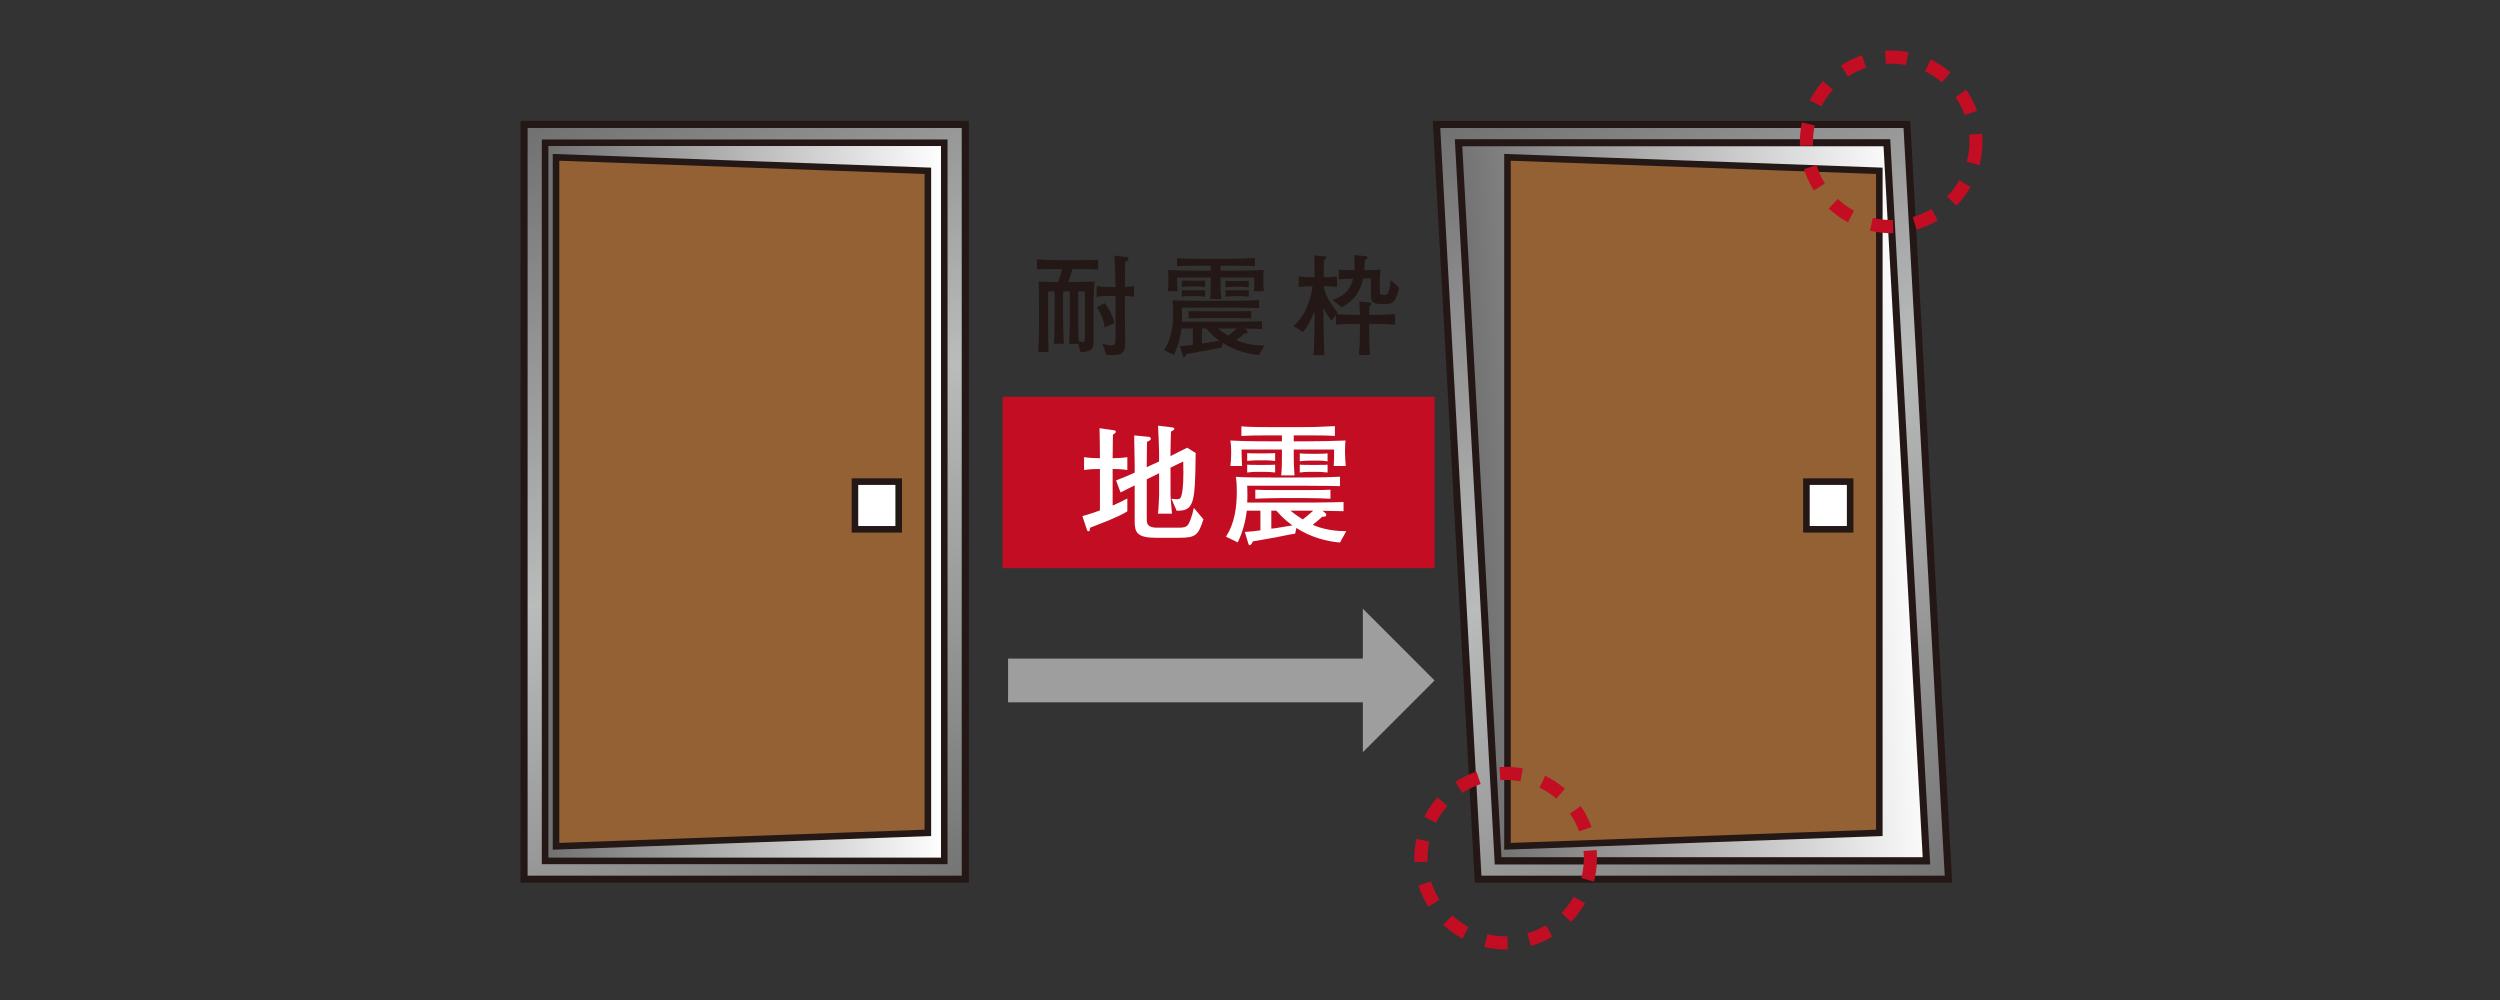 <?xml version="1.0" encoding="UTF-8"?>
<svg id="_レイヤー_2" data-name="レイヤー_2" xmlns="http://www.w3.org/2000/svg" width="350" height="140" xmlns:xlink="http://www.w3.org/1999/xlink" viewBox="0 0 350 140">
  <rect x="0" y="0" width="350" height="140" fill="#333333" stroke="none"/>
  <defs>
    <style>
      .cls-1, .cls-2, .cls-3 {
        fill: none;
      }

      .cls-4 {
        fill: url(#_名称未設定グラデーション_11);
      }

      .cls-4, .cls-5, .cls-6, .cls-7, .cls-8, .cls-9 {
        stroke: #231815;
      }

      .cls-4, .cls-7 {
        stroke-width: .99px;
      }

      .cls-2 {
        stroke: #c30d23;
        stroke-dasharray: 3.062 3.062;
        stroke-width: 1.837px;
      }

      .cls-5, .cls-6, .cls-8, .cls-9 {
        stroke-width: .919px;
      }

      .cls-5, .cls-10 {
        fill: #fff;
      }

      .cls-6 {
        fill: #946134;
      }

      .cls-7 {
        fill: url(#_名称未設定グラデーション_11-2);
      }

      .cls-8 {
        fill: url(#_名称未設定グラデーション_8);
      }

      .cls-11 {
        fill: #9e9e9f;
      }

      .cls-12 {
        fill: #231815;
      }

      .cls-13 {
        fill: #c30d23;
      }

      .cls-3 {
        stroke: #9e9e9f;
        stroke-width: 6.124px;
      }

      .cls-14 {
        clip-path: url(#clippath);
      }

      .cls-9 {
        fill: url(#_名称未設定グラデーション_8-2);
      }
    </style>
    <clipPath id="clippath">
      <rect class="cls-1" width="350" height="140"/>
    </clipPath>
    <linearGradient id="_名称未設定グラデーション_11" data-name="名称未設定グラデーション 11" x1="73.539" y1="17.157" x2="136.57" y2="126.12" gradientUnits="userSpaceOnUse">
      <stop offset=".002" stop-color="#717071"/>
      <stop offset=".47" stop-color="#babbbb"/>
      <stop offset="1" stop-color="#717071"/>
    </linearGradient>
    <linearGradient id="_名称未設定グラデーション_8" data-name="名称未設定グラデーション 8" x1="76.312" y1="70.255" x2="132.197" y2="70.255" gradientUnits="userSpaceOnUse">
      <stop offset="0" stop-color="#717071"/>
      <stop offset="1" stop-color="#fff"/>
    </linearGradient>
    <linearGradient id="_名称未設定グラデーション_8-2" data-name="名称未設定グラデーション 8" x1="403.99" x2="467.02" gradientTransform="translate(-201.916) skewX(3.153)" xlink:href="#_名称未設定グラデーション_8"/>
    <linearGradient id="_名称未設定グラデーション_11-2" data-name="名称未設定グラデーション 11" x1="204.99" y1="15.006" x2="270.574" y2="128.384" xlink:href="#_名称未設定グラデーション_11"/>
  </defs>
  <g id="_レイヤー_2-2" data-name="レイヤー_2">
    <g class="cls-14">
      <g>
        <rect class="cls-4" x="73.37" y="17.422" width="61.768" height="105.666"/>
        <rect class="cls-8" x="76.312" y="19.984" width="55.885" height="100.542"/>
        <polygon class="cls-6" points="129.9 116.597 77.843 118.485 77.843 22.026 129.9 23.914 129.9 116.597"/>
        <rect class="cls-5" x="119.693" y="67.429" width="6.124" height="6.674"/>
        <polygon class="cls-9" points="271.744 120.526 208.714 120.526 203.175 19.984 266.205 19.984 271.744 120.526"/>
        <polygon class="cls-6" points="263.105 116.597 211.048 118.485 211.048 22.026 263.105 23.914 263.105 116.597"/>
        <rect class="cls-5" x="252.898" y="67.429" width="6.124" height="6.674"/>
        <path class="cls-7" d="M266.964,17.422h-65.851l5.821,105.666h65.851l-5.821-105.666ZM204.196,19.984h59.968l5.539,100.542h-59.968l-5.539-100.542Z"/>
        <circle class="cls-2" cx="264.764" cy="19.857" r="11.866"/>
        <circle class="cls-2" cx="210.793" cy="120.143" r="11.866"/>
        <g>
          <rect class="cls-13" x="140.362" y="55.542" width="60.478" height="23.994"/>
          <g>
            <path class="cls-12" d="M151.405,37.665h-1.252c-.168.612-.368,1.225-.612,1.819h.627c.612,0,2.462-.047,3.073-.076-.045.489-.152,2.323-.152,2.827v2.722c0,.293,0,1.544.015,1.805,0,.152.016.855.016.993,0,.507-.016.902-.46,1.239-.335.261-.779.275-1.39.29l-.322-1.146h-1.283c.045-.703.107-1.62.107-3.486v-3.853h-.933v3.867c0,1.102.015,1.913.107,3.457h-1.406c.045-.627.107-1.576.107-3.457v-3.867h-.917v4.939c0,1.069.031,2.476.076,3.53h-1.453c.062-.964.107-1.79.107-3.53v-2.783c0-1.5-.015-2.188-.045-3.533.993.032,1.651.062,2.736.062.382-1.146.458-1.392.536-1.819h-1.33c-.46,0-1.743.015-2.187.047v-1.406c.81.059,2.278.12,3.119.12h2.493c.886,0,2.079-.015,2.95-.062v1.377c-.672-.047-1.208-.076-2.325-.076ZM151.88,40.799h-.933v3.867c0,1.011.016,2.171.078,3.088.167.062.321.123.58.123.261,0,.275-.152.275-.656v-6.422ZM157.492,41.426v3.349c0,.442.045,2.414.045,2.812,0,1.163-.076,1.559-.52,1.866-.366.258-.627.258-2.125.258l-.551-1.588c.23.062.888.229,1.225.229.611,0,.611-.305.611-.993v-5.933h-.857c-.611,0-1.207.029-1.789.123v-1.5c.582.091,1.178.123,1.789.123h.857v-.305c0-.123-.076-2.982-.168-4.084l1.453.17c.366.044.52.059.52.258,0,.261-.292.384-.458.46-.016.551-.016.688-.016,1.805,0,.275-.015,1.45-.015,1.682.214,0,.763-.032,1.283-.108v1.5c-.305-.047-.489-.076-1.283-.123ZM154.678,45.844c-.183-.964-.444-1.805-1.116-2.812l1.085-.598c.75.949,1.085,1.79,1.392,2.798l-1.361.612Z"/>
            <path class="cls-12" d="M176.277,49.697c-1.666-.138-3.485-.656-5.09-1.696l-.138.656c-.368.047-1.973.384-2.294.445-.413.076-2.263.396-2.629.457-.076.152-.199.445-.382.445-.107,0-.123-.062-.245-.475l-.321-1.072c.458-.015,1.406-.105,1.819-.182v-2.294h-1.591c-.152,1.283-.489,2.537-1.055,3.7l-1.375-.674c1.024-1.544,1.269-3.439,1.269-5.306,0-.841-.062-1.312-.107-1.664.948.076,3.073.076,4.097.076h2.966c3.149,0,4.128-.047,5.076-.094v1.102c-.81-.015-1.682-.047-3.746-.047h-7.078c.015.261.031.583.031,1.072,0,.442-.016.671-.031.885h7.491c1.575,0,3.349-.044,3.746-.059v1.069c-1.223-.032-1.33-.032-2.446-.047l.306.246c.031.029.123.123.123.243,0,.152-.092.214-.46.199-.214.185-.259.246-.765.659-.167.152-.198.152-.352.29.505.229,1.928.765,3.914.732l-.734,1.33ZM175.543,40.767c.047-.765.047-1.008.047-1.91h-4.709v.688c0,.87.015,1.283.092,2.323h-1.56c.076-.595.092-1.374.092-2.353v-.659h-4.709c0,.873.031,1.254.062,1.91h-1.361c.045-.352.091-.823.091-1.573,0-.718-.045-1.102-.091-1.392.734.029,1.62.091,4.724.091h1.285v-.688h-2.004c-.932,0-1.544,0-2.722.062v-1.116c.979.094,2.845.094,3.885.094h2.905c1.452,0,2.171-.018,4.112-.123v1.146c-.794-.044-1.238-.062-2.339-.062h-2.461v.688h1.453c1.651,0,2.812-.029,4.586-.091-.031.322-.062.58-.062,1.222,0,.812.045,1.239.092,1.743h-1.408ZM167.639,40.111h-1.116c-.442,0-.902.062-1.069.076v-.917c.214.015.366.029,1.069.029h1.116c.703,0,.872-.015,1.071-.029v.917c-.444-.062-.857-.076-1.071-.076ZM167.639,41.456h-1.116c-.335,0-.734.032-1.069.076v-.917c.245.015.352.032,1.069.032h1.116c.734,0,.888-.018,1.071-.032v.917c-.458-.059-.902-.076-1.071-.076ZM172.272,44.514h-2.981c-1.194,0-2.111.047-2.89.076v-1.055c.627.029.993.047,2.89.047h2.981c1.941,0,2.446-.018,2.89-.047v1.055c-.964-.047-1.928-.076-2.89-.076ZM168.847,45.982h-.582v2.095c.168-.015.321-.029.551-.062.275-.047,1.605-.275,1.912-.319-.337-.231-1.025-.735-1.881-1.714ZM170.498,45.982c.612.489.826.627,1.437,1.025.368-.29.398-.308,1.223-1.025h-2.66ZM173.755,40.14h-1.116c-.183,0-.52.018-1.055.079v-.92c.397.032.565.047,1.055.047h1.116c.643,0,.81-.015,1.071-.047v.935c-.352-.062-.765-.094-1.071-.094ZM173.755,41.456h-1.116c-.321,0-.734.032-1.055.076v-.917c.199.015.337.032,1.055.032h1.116c.672,0,.826,0,1.071-.032v.917c-.535-.059-.964-.076-1.071-.076Z"/>
            <path class="cls-12" d="M192.54,45.34h-.855v1.512c0,.979.045,1.822.107,2.845h-1.545c.092-.946.138-1.866.138-2.859v-1.497h-.58c-.368,0-1.743.015-2.767.123v-1.377l-.627.809c-.444-.548-.949-1.421-1.132-1.802v1.743c0,.12.076,3.973.123,4.875h-1.529c.138-1.16.168-4.585.168-4.831v-1.359c-.382,1.069-.902,2.095-1.636,2.965l-1.299-.841c.596-.58,1.085-1.116,1.482-1.863.444-.873,1.04-2.25,1.163-3.718-.444,0-1.27.032-1.928.123v-1.497c.596.091,1.192.12,1.79.12h.428c0-.809,0-2.309-.047-3.056l1.468.138c.092.015.246.015.246.182,0,.123-.108.17-.322.275-.06.841-.076,1.315-.076,2.461.398.018,1.254-.015,1.866-.12v1.497c-.795-.123-1.759-.123-1.866-.123.214,1.315.826,2.156,1.957,3.718l-.138.182c.582.076,2.019.123,2.676.123h.58c-.015-.642-.031-.855-.076-1.881l1.437.138c.062,0,.275.029.275.185,0,.105-.076.152-.306.319,0,.17-.029,1.04-.029,1.239h.855c.444,0,1.835-.032,2.783-.123v1.5c-.857-.094-1.926-.123-2.783-.123ZM195.124,42.191c-.337.366-.658.366-1.805.366-1.252,0-1.39-.366-1.39-1.33v-2.232h-1.087c-.58,2.555-1.941,3.425-2.981,4.022l-1.314-1.011c2.017-.75,2.506-1.62,2.889-2.997q-1.605.062-2.002.108v-1.362c.366.047,1.605.076,1.881.076h.306c.029-.29.029-.548.029-.841,0-.595-.045-1.008-.076-1.283l1.605.152c.123.015.275.047.275.199,0,.167-.214.275-.352.337-.015.275-.031.58-.107,1.436.979,0,1.881-.059,2.292-.091-.122.75-.122,2.247-.122,3.044,0,.352.062.489.565.489.352,0,.535,0,.672-.428.062-.185.275-.844.306-1.623l1.162,1.055c-.198,1.011-.489,1.638-.749,1.913Z"/>
          </g>
          <g>
            <path class="cls-10" d="M155.277,72.833c-.422.185-2.295.882-2.662,1.049-.019.073-.056.366-.073.422-.037.073-.146.073-.185.073-.11,0-.164-.146-.183-.202l-.642-1.928c.99-.258,1.468-.439,2.459-.788v-5.801c-.57,0-1.469.018-2.222.146v-1.799c.662.108,1.598.146,2.222.146-.019-1.395-.019-3.158-.056-4.204l2.057.293c.11.021.22.073.22.22,0,.111-.092.185-.129.202-.054.038-.256.167-.275.202,0,.516-.037,2.827-.037,3.287.166,0,1.248-.018,2.057-.146v1.799c-.809-.146-1.799-.146-2.057-.146v5.121c.955-.422,1.45-.662,2.057-.993v1.799c-.478.349-1.799.92-2.552,1.248ZM165.08,75.294h-3.195c-2.716,0-3.029-.753-3.029-2.312v-5.03c-.312.146-1.707.844-1.982.99l-.624-1.688c1.194-.46,1.248-.478,2.606-1.084v-1.192c0-.478-.054-3.636-.073-4.02l2.093.202c.11.018.239.126.239.255,0,.22-.275.331-.533.442,0,.22-.037,2.625-.037,3.103v.439l1.726-.788v-1.377c0-.369-.11-3.322-.146-3.636l1.982.237c.129.021.294.056.294.202,0,.094-.037.129-.092.167-.054.056-.312.182-.366.22-.037.46-.073,2.514-.073,2.936v.498c.366-.202,1.909-.973,2.331-1.175l1.194.732c-.038,4.113-.148,5.508-.35,6.369-.385,1.673-1.266,1.708-2.313,1.726l-.734-1.688c.166.018.441.073.79.073.404,0,.551-.129.697-.844.129-.662.239-2.039.166-4.441-.275.146-1.523.732-1.78.861v3.817c0,.202.018.442.201,2.625h-1.963c.054-.422.073-.606.11-1.377,0-.182.054-1.008.054-1.175v-3.103l-1.726.847v5.599c0,.53.056,1.175,1.396,1.175h2.991c.57,0,1.102,0,1.414-.442.185-.275.514-1.081.79-2.329l1.34,1.597c-.716,2.183-1.009,2.587-3.396,2.587Z"/>
            <path class="cls-10" d="M187.603,75.956c-2.001-.167-4.187-.791-6.113-2.039l-.166.791c-.441.053-2.369.457-2.754.53-.495.094-2.716.478-3.157.551-.092.185-.239.533-.46.533-.127,0-.146-.073-.293-.568l-.385-1.286c.551-.018,1.689-.129,2.184-.22v-2.754h-1.909c-.183,1.541-.587,3.047-1.267,4.441l-1.652-.806c1.23-1.854,1.523-4.131,1.523-6.369,0-1.011-.073-1.579-.127-2.001,1.138.091,3.69.091,4.919.091h3.561c3.782,0,4.957-.056,6.095-.111v1.321c-.974-.018-2.02-.053-4.499-.053h-8.499c.019.311.037.697.037,1.283,0,.533-.018.809-.037,1.066h8.996c1.89,0,4.02-.056,4.497-.073v1.283c-1.469-.035-1.597-.035-2.937-.056l.366.296c.038.035.148.146.148.293,0,.185-.11.258-.551.237-.258.223-.312.296-.918.791-.202.182-.239.182-.422.349.606.275,2.313.917,4.699.882l-.88,1.597ZM186.721,65.236c.056-.92.056-1.213.056-2.297h-5.654v.826c0,1.046.019,1.544.11,2.792h-1.872c.092-.718.11-1.652.11-2.827v-.791h-5.653c0,1.046.037,1.506.073,2.297h-1.635c.056-.425.111-.993.111-1.893,0-.861-.056-1.321-.111-1.67.882.038,1.947.111,5.673.111h1.541v-.826h-2.404c-1.121,0-1.854,0-3.268.073v-1.342c1.175.111,3.415.111,4.663.111h3.488c1.743,0,2.606-.018,4.938-.146v1.377c-.955-.056-1.487-.073-2.808-.073h-2.956v.826h1.743c1.983,0,3.378-.038,5.508-.111-.037.387-.073.697-.073,1.468,0,.973.054,1.488.11,2.095h-1.689ZM177.231,64.445h-1.339c-.533,0-1.084.073-1.286.091v-1.102c.258.021.441.038,1.286.038h1.339c.845,0,1.047-.018,1.286-.038v1.102c-.533-.073-1.028-.091-1.286-.091ZM177.231,66.059h-1.339c-.404,0-.882.038-1.286.094v-1.102c.294.018.423.035,1.286.035h1.339c.882,0,1.065-.018,1.286-.035v1.102c-.551-.073-1.084-.094-1.286-.094ZM182.793,69.733h-3.579c-1.433,0-2.534.053-3.47.091v-1.266c.753.035,1.194.053,3.47.053h3.579c2.332,0,2.937-.018,3.47-.053v1.266c-1.157-.056-2.313-.091-3.47-.091ZM178.681,71.494h-.697v2.517c.202-.021.385-.038.661-.076.331-.053,1.928-.328,2.295-.384-.404-.275-1.23-.882-2.259-2.057ZM180.664,71.494c.734.589.99.753,1.726,1.23.439-.349.476-.366,1.468-1.23h-3.193ZM184.574,64.483h-1.34c-.22,0-.624.018-1.267.091v-1.102c.478.038.68.056,1.267.056h1.34c.771,0,.973-.018,1.285-.056v1.119c-.422-.073-.917-.108-1.285-.108ZM184.574,66.059h-1.34c-.385,0-.88.038-1.267.094v-1.102c.239.018.404.035,1.267.035h1.34c.807,0,.992,0,1.285-.035v1.102c-.643-.073-1.156-.094-1.285-.094Z"/>
          </g>
          <g>
            <line class="cls-3" x1="141.128" y1="95.263" x2="192.147" y2="95.263"/>
            <polygon class="cls-11" points="190.8 85.218 190.8 105.307 200.841 95.264 190.8 85.218"/>
          </g>
        </g>
      </g>
    </g>
  </g>
</svg>